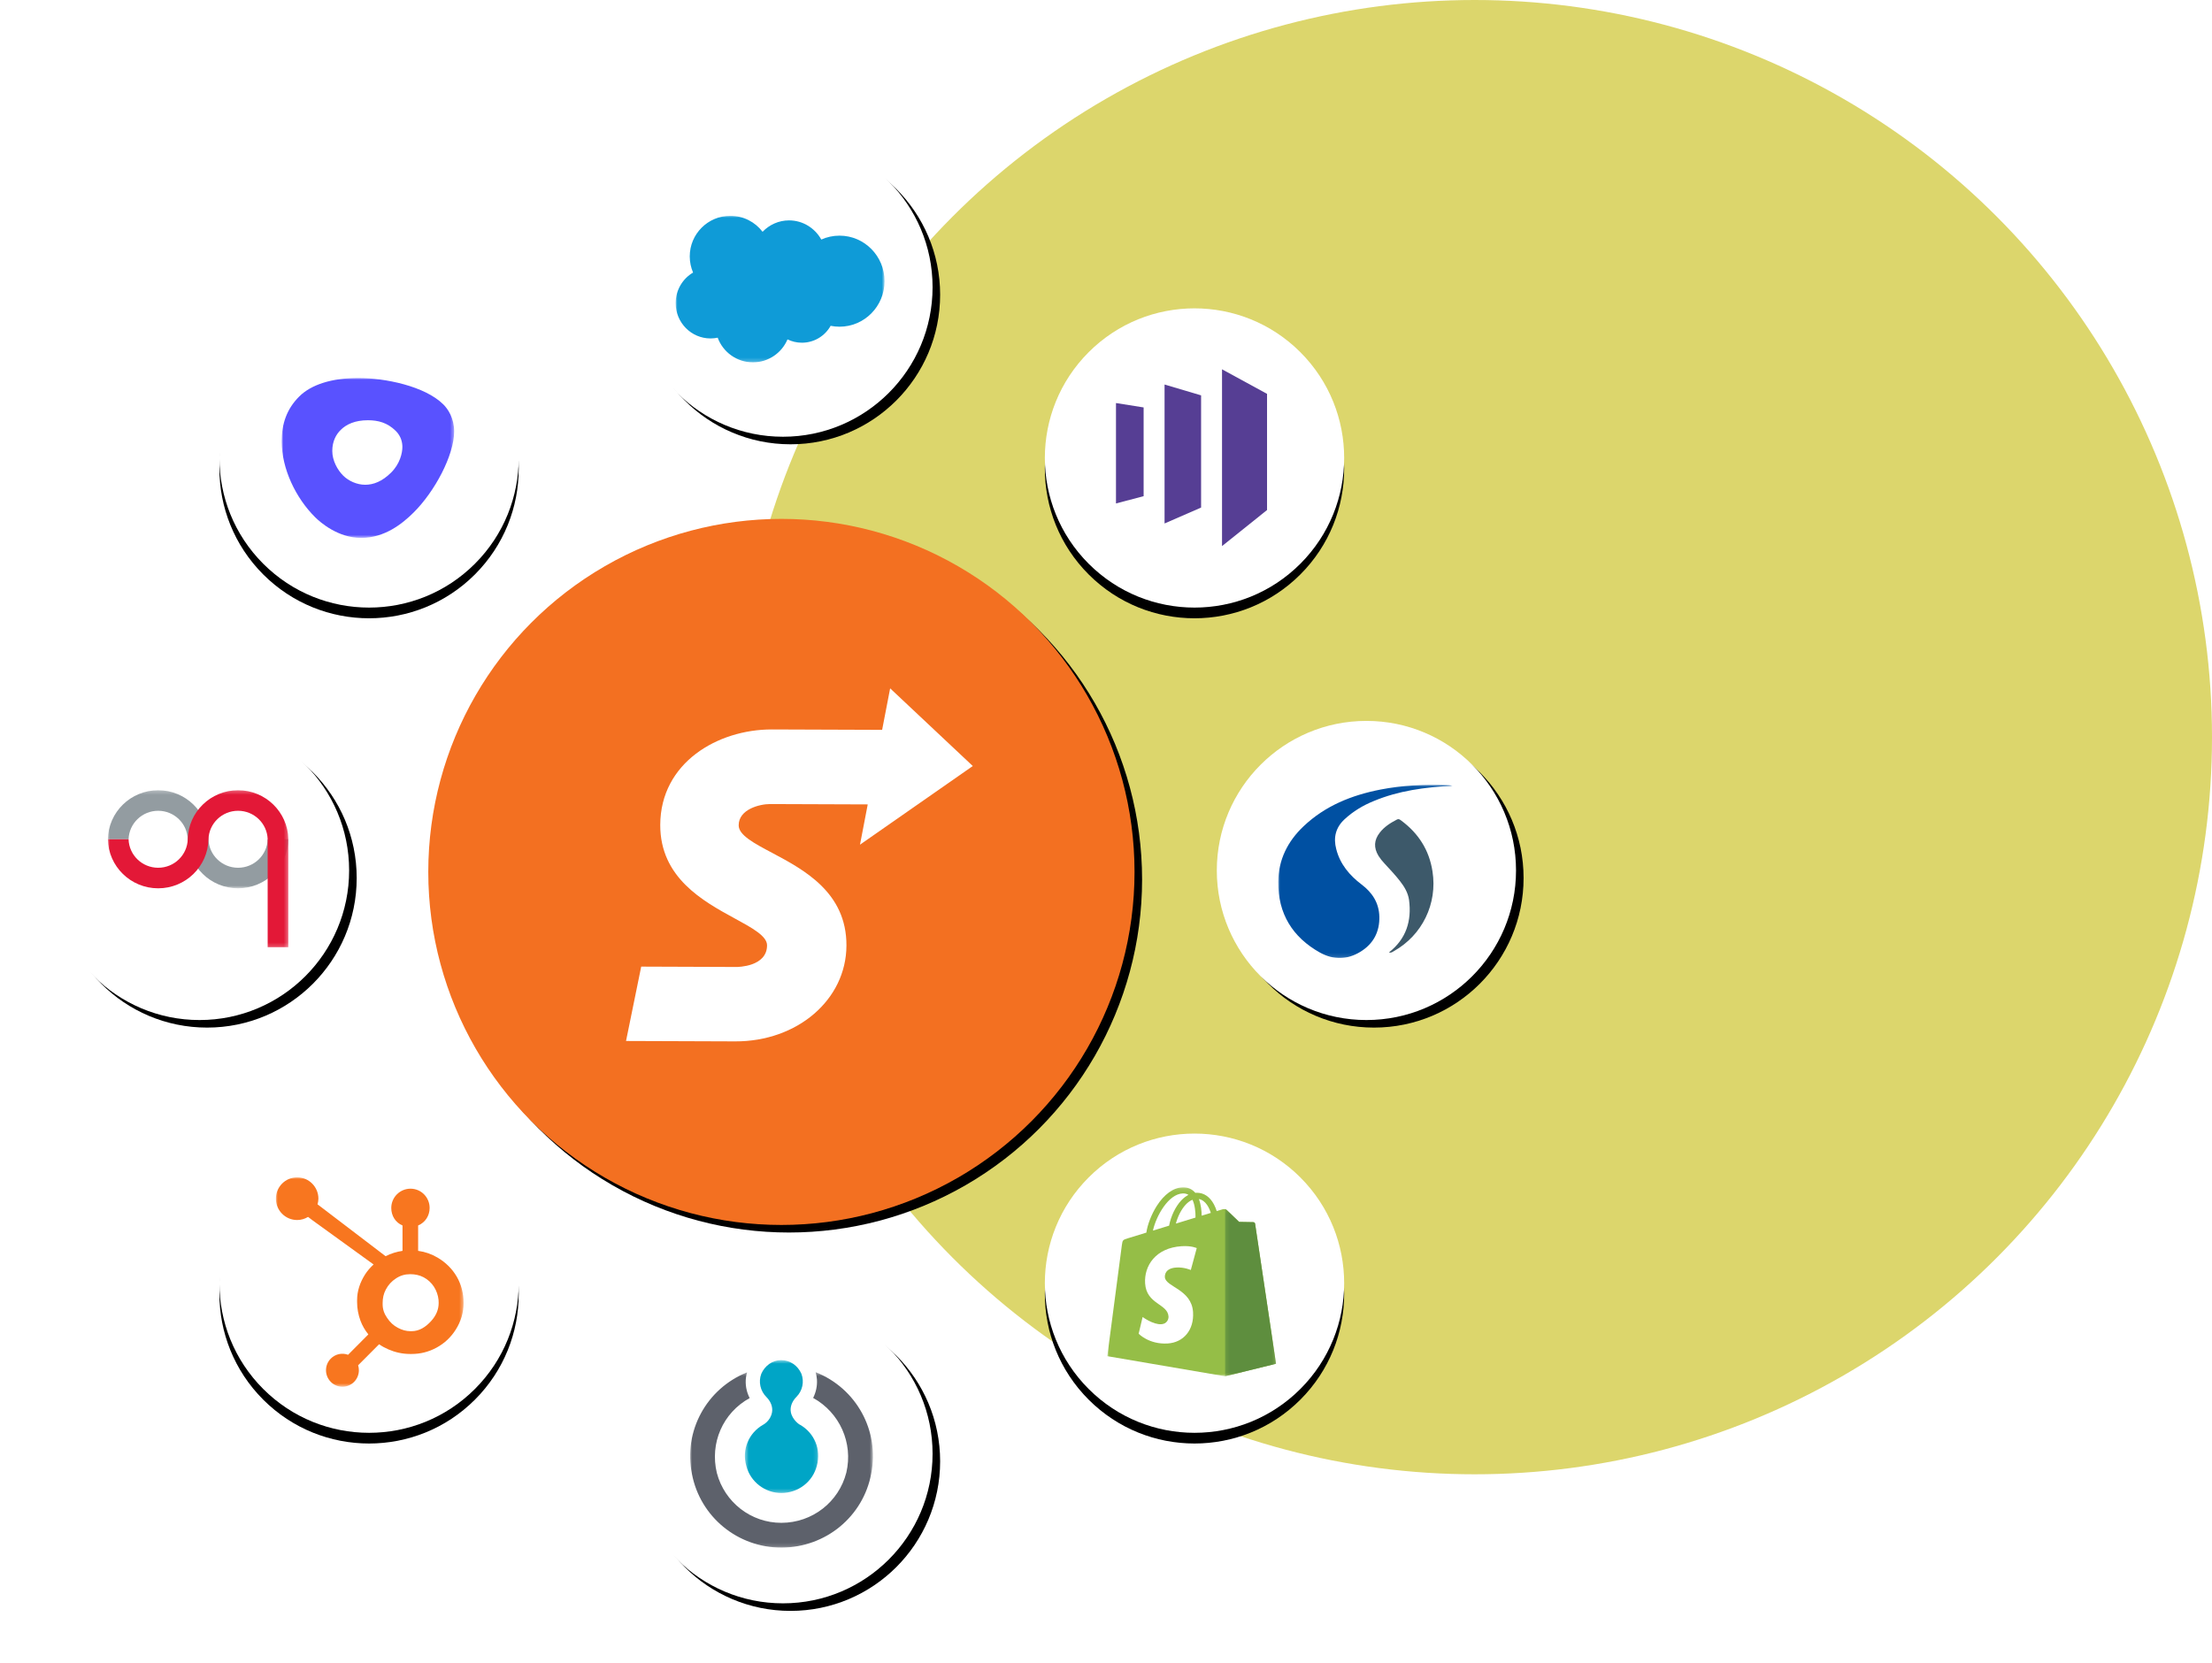 <?xml version="1.0" encoding="UTF-8"?>
<svg width="585px" height="440px" viewBox="0 0 585 440" version="1.1" xmlns="http://www.w3.org/2000/svg" xmlns:xlink="http://www.w3.org/1999/xlink">
    <title>Features_SeamlessIntegrations_Image</title>
    <defs>
        <circle id="path-1" cx="93.39" cy="93.39" r="93.39"></circle>
        <filter x="-11.5%" y="-11.5%" width="125.2%" height="125.2%" filterUnits="objectBoundingBox" id="filter-2">
            <feMorphology radius="3" operator="dilate" in="SourceAlpha" result="shadowSpreadOuter1"></feMorphology>
            <feOffset dx="2" dy="2" in="shadowSpreadOuter1" result="shadowOffsetOuter1"></feOffset>
            <feGaussianBlur stdDeviation="4.5" in="shadowOffsetOuter1" result="shadowBlurOuter1"></feGaussianBlur>
            <feColorMatrix values="0 0 0 0 0   0 0 0 0 0   0 0 0 0 0  0 0 0 0.08 0" type="matrix" in="shadowBlurOuter1"></feColorMatrix>
        </filter>
        <circle id="path-3" cx="193.942" cy="39.58" r="39.58"></circle>
        <filter x="-27.2%" y="-27.2%" width="159.4%" height="159.4%" filterUnits="objectBoundingBox" id="filter-4">
            <feMorphology radius="3" operator="dilate" in="SourceAlpha" result="shadowSpreadOuter1"></feMorphology>
            <feOffset dx="2" dy="2" in="shadowSpreadOuter1" result="shadowOffsetOuter1"></feOffset>
            <feGaussianBlur stdDeviation="4.5" in="shadowOffsetOuter1" result="shadowBlurOuter1"></feGaussianBlur>
            <feColorMatrix values="0 0 0 0 0   0 0 0 0 0   0 0 0 0 0  0 0 0 0.08 0" type="matrix" in="shadowBlurOuter1"></feColorMatrix>
        </filter>
        <circle id="path-5" cx="193.942" cy="348.304" r="39.58"></circle>
        <filter x="-27.2%" y="-27.2%" width="159.4%" height="159.4%" filterUnits="objectBoundingBox" id="filter-6">
            <feMorphology radius="3" operator="dilate" in="SourceAlpha" result="shadowSpreadOuter1"></feMorphology>
            <feOffset dx="2" dy="2" in="shadowSpreadOuter1" result="shadowOffsetOuter1"></feOffset>
            <feGaussianBlur stdDeviation="4.5" in="shadowOffsetOuter1" result="shadowBlurOuter1"></feGaussianBlur>
            <feColorMatrix values="0 0 0 0 0   0 0 0 0 0   0 0 0 0 0  0 0 0 0.08 0" type="matrix" in="shadowBlurOuter1"></feColorMatrix>
        </filter>
        <circle id="path-7" cx="348.304" cy="193.942" r="39.58"></circle>
        <filter x="-27.2%" y="-27.2%" width="159.4%" height="159.4%" filterUnits="objectBoundingBox" id="filter-8">
            <feMorphology radius="3" operator="dilate" in="SourceAlpha" result="shadowSpreadOuter1"></feMorphology>
            <feOffset dx="2" dy="2" in="shadowSpreadOuter1" result="shadowOffsetOuter1"></feOffset>
            <feGaussianBlur stdDeviation="4.5" in="shadowOffsetOuter1" result="shadowBlurOuter1"></feGaussianBlur>
            <feColorMatrix values="0 0 0 0 0   0 0 0 0 0   0 0 0 0 0  0 0 0 0.08 0" type="matrix" in="shadowBlurOuter1"></feColorMatrix>
        </filter>
        <circle id="path-9" cx="39.58" cy="193.942" r="39.58"></circle>
        <filter x="-27.2%" y="-27.2%" width="159.4%" height="159.4%" filterUnits="objectBoundingBox" id="filter-10">
            <feMorphology radius="3" operator="dilate" in="SourceAlpha" result="shadowSpreadOuter1"></feMorphology>
            <feOffset dx="2" dy="2" in="shadowSpreadOuter1" result="shadowOffsetOuter1"></feOffset>
            <feGaussianBlur stdDeviation="4.5" in="shadowOffsetOuter1" result="shadowBlurOuter1"></feGaussianBlur>
            <feColorMatrix values="0 0 0 0 0   0 0 0 0 0   0 0 0 0 0  0 0 0 0.08 0" type="matrix" in="shadowBlurOuter1"></feColorMatrix>
        </filter>
        <circle id="path-11" cx="193.867" cy="39.565" r="39.565"></circle>
        <filter x="-27.2%" y="-27.2%" width="159.4%" height="159.4%" filterUnits="objectBoundingBox" id="filter-12">
            <feMorphology radius="3" operator="dilate" in="SourceAlpha" result="shadowSpreadOuter1"></feMorphology>
            <feOffset dx="2" dy="2" in="shadowSpreadOuter1" result="shadowOffsetOuter1"></feOffset>
            <feGaussianBlur stdDeviation="4.5" in="shadowOffsetOuter1" result="shadowBlurOuter1"></feGaussianBlur>
            <feColorMatrix values="0 0 0 0 0   0 0 0 0 0   0 0 0 0 0  0 0 0 0.08 0" type="matrix" in="shadowBlurOuter1"></feColorMatrix>
        </filter>
        <circle id="path-13" cx="193.867" cy="348.169" r="39.565"></circle>
        <filter x="-27.2%" y="-27.2%" width="159.4%" height="159.4%" filterUnits="objectBoundingBox" id="filter-14">
            <feMorphology radius="3" operator="dilate" in="SourceAlpha" result="shadowSpreadOuter1"></feMorphology>
            <feOffset dx="2" dy="2" in="shadowSpreadOuter1" result="shadowOffsetOuter1"></feOffset>
            <feGaussianBlur stdDeviation="4.5" in="shadowOffsetOuter1" result="shadowBlurOuter1"></feGaussianBlur>
            <feColorMatrix values="0 0 0 0 0   0 0 0 0 0   0 0 0 0 0  0 0 0 0.08 0" type="matrix" in="shadowBlurOuter1"></feColorMatrix>
        </filter>
        <circle id="path-15" cx="348.169" cy="193.867" r="39.565"></circle>
        <filter x="-27.2%" y="-27.2%" width="159.4%" height="159.4%" filterUnits="objectBoundingBox" id="filter-16">
            <feMorphology radius="3" operator="dilate" in="SourceAlpha" result="shadowSpreadOuter1"></feMorphology>
            <feOffset dx="2" dy="2" in="shadowSpreadOuter1" result="shadowOffsetOuter1"></feOffset>
            <feGaussianBlur stdDeviation="4.5" in="shadowOffsetOuter1" result="shadowBlurOuter1"></feGaussianBlur>
            <feColorMatrix values="0 0 0 0 0   0 0 0 0 0   0 0 0 0 0  0 0 0 0.08 0" type="matrix" in="shadowBlurOuter1"></feColorMatrix>
        </filter>
        <circle id="path-17" cx="39.565" cy="193.867" r="39.565"></circle>
        <filter x="-27.2%" y="-27.2%" width="159.4%" height="159.4%" filterUnits="objectBoundingBox" id="filter-18">
            <feMorphology radius="3" operator="dilate" in="SourceAlpha" result="shadowSpreadOuter1"></feMorphology>
            <feOffset dx="2" dy="2" in="shadowSpreadOuter1" result="shadowOffsetOuter1"></feOffset>
            <feGaussianBlur stdDeviation="4.5" in="shadowOffsetOuter1" result="shadowBlurOuter1"></feGaussianBlur>
            <feColorMatrix values="0 0 0 0 0   0 0 0 0 0   0 0 0 0 0  0 0 0 0.08 0" type="matrix" in="shadowBlurOuter1"></feColorMatrix>
        </filter>
        <polygon id="path-19" points="0 0.257 47.734 0.257 47.734 26.201 0 26.201"></polygon>
        <polygon id="path-21" points="0 0.257 47.734 0.257 47.734 41.818 0 41.818"></polygon>
        <polygon id="path-23" points="0 0.447 48.349 0.447 48.349 46.853 0 46.853"></polygon>
        <polygon id="path-25" points="0.481 0.549 19.879 0.549 19.879 35.702 0.481 35.702"></polygon>
        <polygon id="path-27" points="0 0 55.245 0 55.245 38.76 0 38.76"></polygon>
        <polygon id="path-29" points="0 0 45.609 0 45.609 42.304 0 42.304"></polygon>
        <polygon id="path-31" points="0.001 0.068 46.135 0.068 46.135 45.885 0.001 45.885"></polygon>
        <polygon id="path-33" points="0 -0 49.629 -0 49.629 55.397 0 55.397"></polygon>
        <polygon id="path-35" points="0 0.136 44.629 0.136 44.629 50.124 0 50.124"></polygon>
        <polygon id="path-37" points="0.233 0.253 13.726 0.253 13.726 44.467 0.233 44.467"></polygon>
    </defs>
    <g id="Features_SeamlessIntegrations_Image" stroke="none" stroke-width="1" fill="none" fill-rule="evenodd">
        <g transform="translate(-69, -44)">
            <circle id="Oval" fill="#DCD66C" cx="459" cy="239" r="195"></circle>
            <g transform="translate(-0, 0)">
                <rect id="Rectangle" x="52.402" y="59.255" width="499.52" height="432.1"></rect>
                <g id="S" transform="translate(182.265, 181.263)">
                    <g id="Oval">
                        <use fill="black" fill-opacity="1" filter="url(#filter-2)" xlink:href="#path-1"></use>
                        <use fill="#F37021" fill-rule="evenodd" xlink:href="#path-1"></use>
                    </g>
                    <path d="M144.006,65.376 L122.149,44.827 L120.03,55.805 L90.791,55.701 C76.561,55.701 61.41,64.479 61.348,80.941 C61.307,94.921 72.692,101.124 80.963,105.648 C85.601,108.171 89.604,110.34 89.594,112.8 C89.594,118.492 81.823,118.534 81.496,118.534 L56.312,118.44 L52.298,138.113 L81.148,138.217 C97.61,138.28 110.54,127.187 110.591,112.873 C110.652,98.768 99.258,92.784 90.955,88.353 C86.195,85.83 82.079,83.662 82.09,81.055 C82.09,76.791 87.7,75.426 90.413,75.436 L116.221,75.53 L114.174,86.184 L144.006,65.376 Z" id="Path" fill="#FFFFFF" fill-rule="nonzero"></path>
                </g>
                <g id="Group-11">
                    <g id="Group-4" transform="translate(275.757, 274.881) rotate(45) translate(-275.757, -274.881) translate(81.404, 80.527)">
                        <g id="T">
                            <use fill="black" fill-opacity="1" filter="url(#filter-4)" xlink:href="#path-3"></use>
                            <use fill="#FFFFFF" fill-rule="evenodd" xlink:href="#path-3"></use>
                        </g>
                        <g id="B">
                            <use fill="black" fill-opacity="1" filter="url(#filter-6)" xlink:href="#path-5"></use>
                            <use fill="#FFFFFF" fill-rule="evenodd" xlink:href="#path-5"></use>
                        </g>
                        <g id="R">
                            <use fill="black" fill-opacity="1" filter="url(#filter-8)" xlink:href="#path-7"></use>
                            <use fill="#FFFFFF" fill-rule="evenodd" xlink:href="#path-7"></use>
                        </g>
                        <g id="L">
                            <use fill="black" fill-opacity="1" filter="url(#filter-10)" xlink:href="#path-9"></use>
                            <use fill="#FFFFFF" fill-rule="evenodd" xlink:href="#path-9"></use>
                        </g>
                    </g>
                    <g id="Group-4" transform="translate(82.203, 80.402)">
                        <g id="T">
                            <use fill="black" fill-opacity="1" filter="url(#filter-12)" xlink:href="#path-11"></use>
                            <use fill="#FFFFFF" fill-rule="evenodd" xlink:href="#path-11"></use>
                        </g>
                        <g id="B">
                            <use fill="black" fill-opacity="1" filter="url(#filter-14)" xlink:href="#path-13"></use>
                            <use fill="#FFFFFF" fill-rule="evenodd" xlink:href="#path-13"></use>
                        </g>
                        <g id="R">
                            <use fill="black" fill-opacity="1" filter="url(#filter-16)" xlink:href="#path-15"></use>
                            <use fill="#FFFFFF" fill-rule="evenodd" xlink:href="#path-15"></use>
                        </g>
                        <g id="L">
                            <use fill="black" fill-opacity="1" filter="url(#filter-18)" xlink:href="#path-17"></use>
                            <use fill="#FFFFFF" fill-rule="evenodd" xlink:href="#path-17"></use>
                        </g>
                    </g>
                    <g id="Eloqua" transform="translate(97.526, 252.782)">
                        <g id="Group-3" transform="translate(0, 0.005)">
                            <mask id="mask-20" fill="white">
                                <use xlink:href="#path-19"></use>
                            </mask>
                            <g id="Clip-2"></g>
                            <path d="M13.305,0.257 C20.568,0.257 26.47,6.044 26.606,13.229 C26.734,17.416 30.194,20.764 34.432,20.764 C38.674,20.764 42.133,17.416 42.264,13.229 L47.735,13.229 C47.608,20.41 41.693,26.201 34.432,26.201 C27.17,26.201 21.262,20.41 21.129,13.229 C21.002,9.048 17.541,5.691 13.305,5.691 C9.06,5.691 5.605,9.048 5.477,13.229 L0,13.229 C0.133,6.044 6.039,0.257 13.305,0.257" id="Fill-1" fill="#939CA1" mask="url(#mask-20)"></path>
                        </g>
                        <g id="Group-6" transform="translate(0, 0.005)">
                            <mask id="mask-22" fill="white">
                                <use xlink:href="#path-21"></use>
                            </mask>
                            <g id="Clip-5"></g>
                            <path d="M13.305,26.201 C20.568,26.201 26.47,20.415 26.606,13.23 C26.734,9.047 30.194,5.691 34.432,5.691 C38.648,5.691 42.084,9.003 42.26,13.143 C42.26,13.17 42.264,41.819 42.264,41.819 L47.735,41.819 L47.735,13.17 C47.572,6.013 41.68,0.256 34.432,0.256 C27.17,0.256 21.262,6.044 21.129,13.23 C21.002,17.417 17.541,20.763 13.305,20.763 C9.06,20.763 5.605,17.417 5.477,13.23 L0,13.23 C0.133,20.415 6.039,26.201 13.305,26.201" id="Fill-4" fill="#E31837" mask="url(#mask-22)"></path>
                        </g>
                    </g>
                    <g id="Marketo" transform="translate(364.141, 141.693)" fill="#563E94">
                        <polygon id="Fill-1" points="28.044 0 28.044 46.769 28.045 46.769 39.949 37.227 39.949 6.495"></polygon>
                        <polygon id="Fill-2" points="22.508 36.574 12.846 40.784 12.846 4.027 22.508 6.894"></polygon>
                        <polygon id="Fill-3" points="0 35.486 7.31 33.563 7.31 10.087 0 8.925"></polygon>
                    </g>
                    <g id="Intuitive" transform="translate(251.519, 402.945)">
                        <path d="M15.029,4.096 C15.037,4.093 15.045,4.09 15.054,4.086 C14.922,4.533 14.827,4.983 14.768,5.437 C14.823,4.978 14.91,4.532 15.029,4.096" id="Fill-1" fill="#FFFFFF"></path>
                        <g id="Group-5" transform="translate(0, 3.592)">
                            <mask id="mask-24" fill="white">
                                <use xlink:href="#path-23"></use>
                            </mask>
                            <g id="Clip-4"></g>
                            <path d="M47.892,27.276 C45.771,38.644 35.848,46.824 24.17,46.854 C12.62,46.883 2.66,38.754 0.483,27.401 C-1.823,16.049 4.31,4.819 15.028,0.505 C15.036,0.501 15.046,0.498 15.055,0.495 C14.921,0.942 14.827,1.392 14.769,1.847 C14.525,3.7 14.871,5.592 15.74,7.304 C8.636,11.203 5.164,19.233 7.066,27.112 C9.1,34.858 16.096,40.322 24.148,40.302 C32.341,40.281 39.311,34.785 41.306,27.023 C43.161,19.136 39.517,11.127 32.528,7.26 C33.279,5.753 33.63,4.119 33.538,2.489 C33.536,2.433 33.533,2.379 33.528,2.325 C33.48,1.694 33.366,1.066 33.183,0.447 C33.191,0.45 33.199,0.454 33.208,0.459 C43.945,4.713 50.135,15.914 47.892,27.276" id="Fill-3" fill="#5D616B" mask="url(#mask-24)"></path>
                        </g>
                        <g id="Group-8" transform="translate(13.996, 0.306)">
                            <mask id="mask-26" fill="white">
                                <use xlink:href="#path-25"></use>
                            </mask>
                            <g id="Clip-7"></g>
                            <path d="M5.256,17.671 C1.505,19.816 -0.369,24.231 0.853,28.512 C1.939,32.783 5.84,35.709 10.138,35.702 C14.563,35.693 18.454,32.742 19.521,28.456 C20.721,24.181 18.823,19.77 15.055,17.641 C14.926,17.641 13.006,16.325 12.638,14.306 C12.364,12.861 13.026,11.367 14.097,10.291 C15.708,8.688 16.238,6.28 15.424,4.145 C14.477,2.01 12.465,0.543 10.047,0.548 C7.766,0.553 5.754,2.03 4.819,4.17 C4.018,6.306 4.561,8.713 6.177,10.314 C7.251,11.38 7.916,12.866 7.667,14.318 C7.261,16.695 5.256,17.671 5.256,17.671" id="Fill-6" fill="#00A5C6" mask="url(#mask-26)"></path>
                        </g>
                    </g>
                    <g id="SF" transform="translate(247.688, 101.087)">
                        <mask id="mask-28" fill="white">
                            <use xlink:href="#path-27"></use>
                        </mask>
                        <g id="Clip-2"></g>
                        <path d="M22.989,4.227 C24.771,2.367 27.251,1.213 29.994,1.213 C33.642,1.213 36.823,3.251 38.517,6.276 C39.99,5.617 41.62,5.25 43.334,5.25 C49.912,5.25 55.245,10.642 55.245,17.293 C55.245,23.945 49.912,29.337 43.334,29.337 C42.532,29.337 41.748,29.255 40.988,29.102 C39.496,31.77 36.654,33.572 33.389,33.572 C32.023,33.572 30.732,33.256 29.581,32.693 C28.069,36.259 24.544,38.76 20.437,38.76 C16.16,38.76 12.514,36.048 11.115,32.243 C10.504,32.373 9.87,32.441 9.221,32.441 C4.128,32.441 -0,28.26 -0,23.103 C-0,19.645 1.853,16.627 4.61,15.013 C4.043,13.703 3.727,12.259 3.727,10.74 C3.727,4.809 8.532,-4.84506287e-05 14.457,-4.84506287e-05 C17.937,-4.84506287e-05 21.028,1.658 22.989,4.227" id="Fill-1" fill="#0F9BD7" mask="url(#mask-28)"></path>
                    </g>
                    <g id="Outreach" transform="translate(143.494, 143.991)">
                        <mask id="mask-30" fill="white">
                            <use xlink:href="#path-29"></use>
                        </mask>
                        <g id="Clip-2"></g>
                        <path d="M28.929,25.037 C26.571,27.367 24.291,28.244 22.081,28.244 C19.871,28.244 17.678,27.221 16.283,25.842 C14.772,24.348 13.384,21.867 13.384,19.297 C13.384,16.725 14.414,14.916 15.605,13.739 C17.125,12.236 19.407,11.177 22.8,11.177 C25.479,11.177 27.943,11.796 30.167,13.995 C31.617,15.428 31.923,17.109 31.923,18.254 C31.923,19.835 31.288,22.706 28.929,25.037 M20.282,0 C13.16,0 7.794,1.781 4.679,4.858 C1.318,8.179 0,12.176 0,16.742 C0,23.983 3.707,31.751 8.885,36.866 C10.236,38.201 14.905,42.304 21.016,42.304 C27.269,42.304 31.916,38.53 34.838,35.643 C40.492,30.055 45.609,20.424 45.609,14.145 C45.609,10.613 43.981,8.204 42.735,6.972 C37.822,2.117 27.269,0 20.282,0" id="Fill-1" fill="#5952FF" mask="url(#mask-30)"></path>
                    </g>
                    <g id="SL" transform="translate(407.044, 251.25)">
                        <g id="Group-3" transform="translate(0, 0.293)">
                            <mask id="mask-32" fill="white">
                                <use xlink:href="#path-31"></use>
                            </mask>
                            <g id="Clip-2"></g>
                            <path d="M46.135,0.327 C38.778,0.691 31.85,1.617 25.256,4.363 C22.406,5.521 19.82,7.076 17.533,9.194 C15.18,11.376 14.55,14.057 15.346,17.067 C16.341,21.037 18.859,24.014 22.041,26.43 C24.891,28.58 26.647,31.293 26.747,34.932 C26.846,38.969 25.156,42.145 21.741,44.229 C18.263,46.38 14.616,46.413 11.07,44.461 C3.779,40.392 -0.065,34.138 0.001,25.735 C0.068,19.879 2.487,15.017 6.729,11.013 C12.462,5.588 19.456,2.808 27.045,1.32 C32.811,0.195 38.612,-0.07 44.478,0.127 C44.676,0.127 44.876,0.162 45.108,0.162 C45.339,0.162 45.605,0.227 46.135,0.327" id="Fill-1" fill="#0050A2" mask="url(#mask-32)"></path>
                        </g>
                        <path d="M29.299,44.687 C33.84,41.115 35.33,36.384 34.602,30.825 C34.337,28.907 33.342,27.285 32.182,25.797 C30.922,24.176 29.497,22.687 28.105,21.166 C27.509,20.537 26.978,19.875 26.515,19.147 C25.222,16.997 25.321,14.979 26.846,13.027 C28.039,11.471 29.664,10.446 31.387,9.553 C31.917,9.288 32.215,9.585 32.579,9.85 C37.12,13.225 39.937,17.658 40.799,23.25 C42.158,31.818 38.081,40.155 30.591,44.357 C30.193,44.589 29.829,44.887 29.299,44.687" id="Fill-4" fill="#3D596A"></path>
                    </g>
                    <g id="Hubspot" transform="translate(141.962, 355.444)">
                        <mask id="mask-34" fill="white">
                            <use xlink:href="#path-33"></use>
                        </mask>
                        <g id="Clip-2"></g>
                        <path d="M41.087,37.987 C39.583,39.665 37.853,40.699 35.898,40.699 L35.577,40.699 C34.461,40.699 33.369,40.388 32.3,39.825 C31.095,39.205 30.18,38.321 29.43,37.2 C28.655,36.1 28.234,34.899 28.234,33.626 L28.234,33.24 C28.234,31.989 28.474,30.802 29.076,29.681 C29.721,28.455 30.591,27.503 31.75,26.746 C32.885,25.992 34.099,25.625 35.451,25.625 L35.577,25.625 C36.803,25.625 37.964,25.868 39.058,26.431 C40.175,27.03 41.087,27.849 41.794,28.928 C42.48,30.007 42.889,31.17 43.02,32.438 C43.041,32.7 43.051,32.97 43.051,33.228 C43.051,34.947 42.396,36.541 41.087,37.987 M47.858,26.315 C46.636,24.203 44.917,22.512 42.766,21.237 C41.161,20.299 39.495,19.703 37.619,19.447 L37.619,12.739 C39.495,11.939 40.66,10.168 40.66,8.102 C40.66,5.287 38.411,3.004 35.608,3.004 C32.803,3.004 30.515,5.287 30.515,8.102 C30.515,10.168 31.613,11.939 33.49,12.739 L33.49,19.449 C31.988,19.668 30.432,20.137 29.009,20.86 C26.105,18.646 16.582,11.38 11.011,7.137 C11.144,6.659 11.246,6.167 11.246,5.645 C11.246,2.527 8.729,-0.001 5.622,-0.001 C2.515,-0.001 -0,2.527 -0,5.645 C-0,8.765 2.518,11.294 5.625,11.294 C6.685,11.294 7.665,10.983 8.512,10.471 L9.686,11.367 L25.841,23.052 C24.987,23.839 24.191,24.734 23.556,25.738 C22.266,27.787 21.478,30.04 21.478,32.499 L21.478,33.011 C21.478,34.737 21.805,36.366 22.36,37.897 C22.85,39.232 23.566,40.447 24.453,41.546 L19.092,46.942 C17.506,46.349 15.72,46.742 14.526,47.946 C13.708,48.764 13.251,49.874 13.255,51.033 C13.255,52.199 13.707,53.294 14.528,54.118 C15.342,54.941 16.449,55.4 17.602,55.397 C18.756,55.4 19.862,54.941 20.677,54.118 C21.494,53.301 21.951,52.191 21.949,51.033 C21.949,50.583 21.879,50.143 21.748,49.724 L27.29,44.16 C28.05,44.686 28.869,45.13 29.753,45.514 C31.493,46.268 33.412,46.727 35.513,46.727 L35.898,46.727 C38.222,46.727 40.415,46.179 42.475,45.06 C44.646,43.875 46.345,42.255 47.628,40.187 C48.919,38.114 49.629,35.823 49.629,33.303 L49.629,33.176 C49.629,30.697 49.058,28.41 47.858,26.315" id="Fill-1" fill="#F8761F" mask="url(#mask-34)"></path>
                    </g>
                    <g id="Shopify" transform="translate(361.842, 357.743)">
                        <g id="Group-3" transform="translate(0, 0.208)">
                            <mask id="mask-36" fill="white">
                                <use xlink:href="#path-35"></use>
                            </mask>
                            <g id="Clip-2"></g>
                            <path d="M19.995,1.749 C20.57,1.736 21.055,1.862 21.469,2.131 C20.806,2.471 20.166,2.958 19.567,3.595 C18.01,5.246 16.819,7.808 16.344,10.279 C14.859,10.732 13.408,11.177 12.073,11.585 C12.915,7.694 16.213,1.856 19.995,1.749 M23.332,8.139 C21.701,8.639 19.921,9.183 18.135,9.731 C18.637,7.829 19.59,5.935 20.759,4.695 C21.194,4.232 21.803,3.719 22.524,3.423 C23.202,4.822 23.349,6.802 23.332,8.139 M27.377,6.901 C26.661,7.121 25.844,7.371 24.961,7.64 C24.943,6.415 24.795,4.709 24.217,3.233 C26.076,3.582 26.991,5.661 27.377,6.901 M39.089,9.761 C39.054,9.508 38.83,9.369 38.646,9.354 C38.462,9.338 34.861,9.284 34.861,9.284 C34.861,9.284 31.851,6.393 31.555,6.1 C31.257,5.806 30.676,5.895 30.45,5.961 C30.447,5.962 29.886,6.134 28.937,6.424 C28.779,5.916 28.546,5.292 28.214,4.666 C27.141,2.644 25.572,1.575 23.676,1.571 L23.669,1.571 C23.537,1.571 23.405,1.584 23.275,1.595 C23.219,1.529 23.164,1.463 23.103,1.399 C22.278,0.527 21.217,0.1 19.948,0.138 C17.497,0.207 15.059,1.956 13.081,5.062 C11.688,7.247 10.63,9.993 10.33,12.119 C7.517,12.98 5.548,13.583 5.506,13.597 C4.087,14.036 4.042,14.08 3.856,15.403 C3.714,16.404 -0,44.802 -0,44.802 L31.135,50.124 L44.629,46.809 C44.629,46.809 39.123,10.014 39.089,9.761" id="Fill-1" fill="#95BE47" mask="url(#mask-36)"></path>
                        </g>
                        <g id="Group-6" transform="translate(30.903, 5.865)">
                            <mask id="mask-38" fill="white">
                                <use xlink:href="#path-37"></use>
                            </mask>
                            <g id="Clip-5"></g>
                            <path d="M7.743,3.697 C7.559,3.681 3.959,3.627 3.959,3.627 C3.959,3.627 0.948,0.737 0.652,0.443 C0.541,0.333 0.39,0.278 0.233,0.253 L0.234,44.467 L13.727,41.152 C13.727,41.152 8.221,4.356 8.186,4.104 C8.151,3.852 7.928,3.713 7.743,3.697" id="Fill-4" fill="#5E8E3E" mask="url(#mask-38)"></path>
                        </g>
                        <path d="M23.657,16.421 L22.089,22.216 C22.089,22.216 20.342,21.429 18.269,21.558 C15.23,21.748 15.197,23.643 15.228,24.119 C15.393,26.711 22.292,27.278 22.68,33.348 C22.985,38.124 20.116,41.392 15.985,41.65 C11.025,41.959 8.294,39.067 8.294,39.067 L9.345,34.646 C9.345,34.646 12.093,36.696 14.293,36.56 C15.729,36.47 16.242,35.314 16.192,34.498 C15.975,31.116 10.358,31.316 10.002,25.759 C9.704,21.083 12.81,16.347 19.664,15.919 C22.305,15.754 23.657,16.421 23.657,16.421" id="Fill-7" fill="#FFFFFF"></path>
                    </g>
                </g>
            </g>
        </g>
    </g>
</svg>